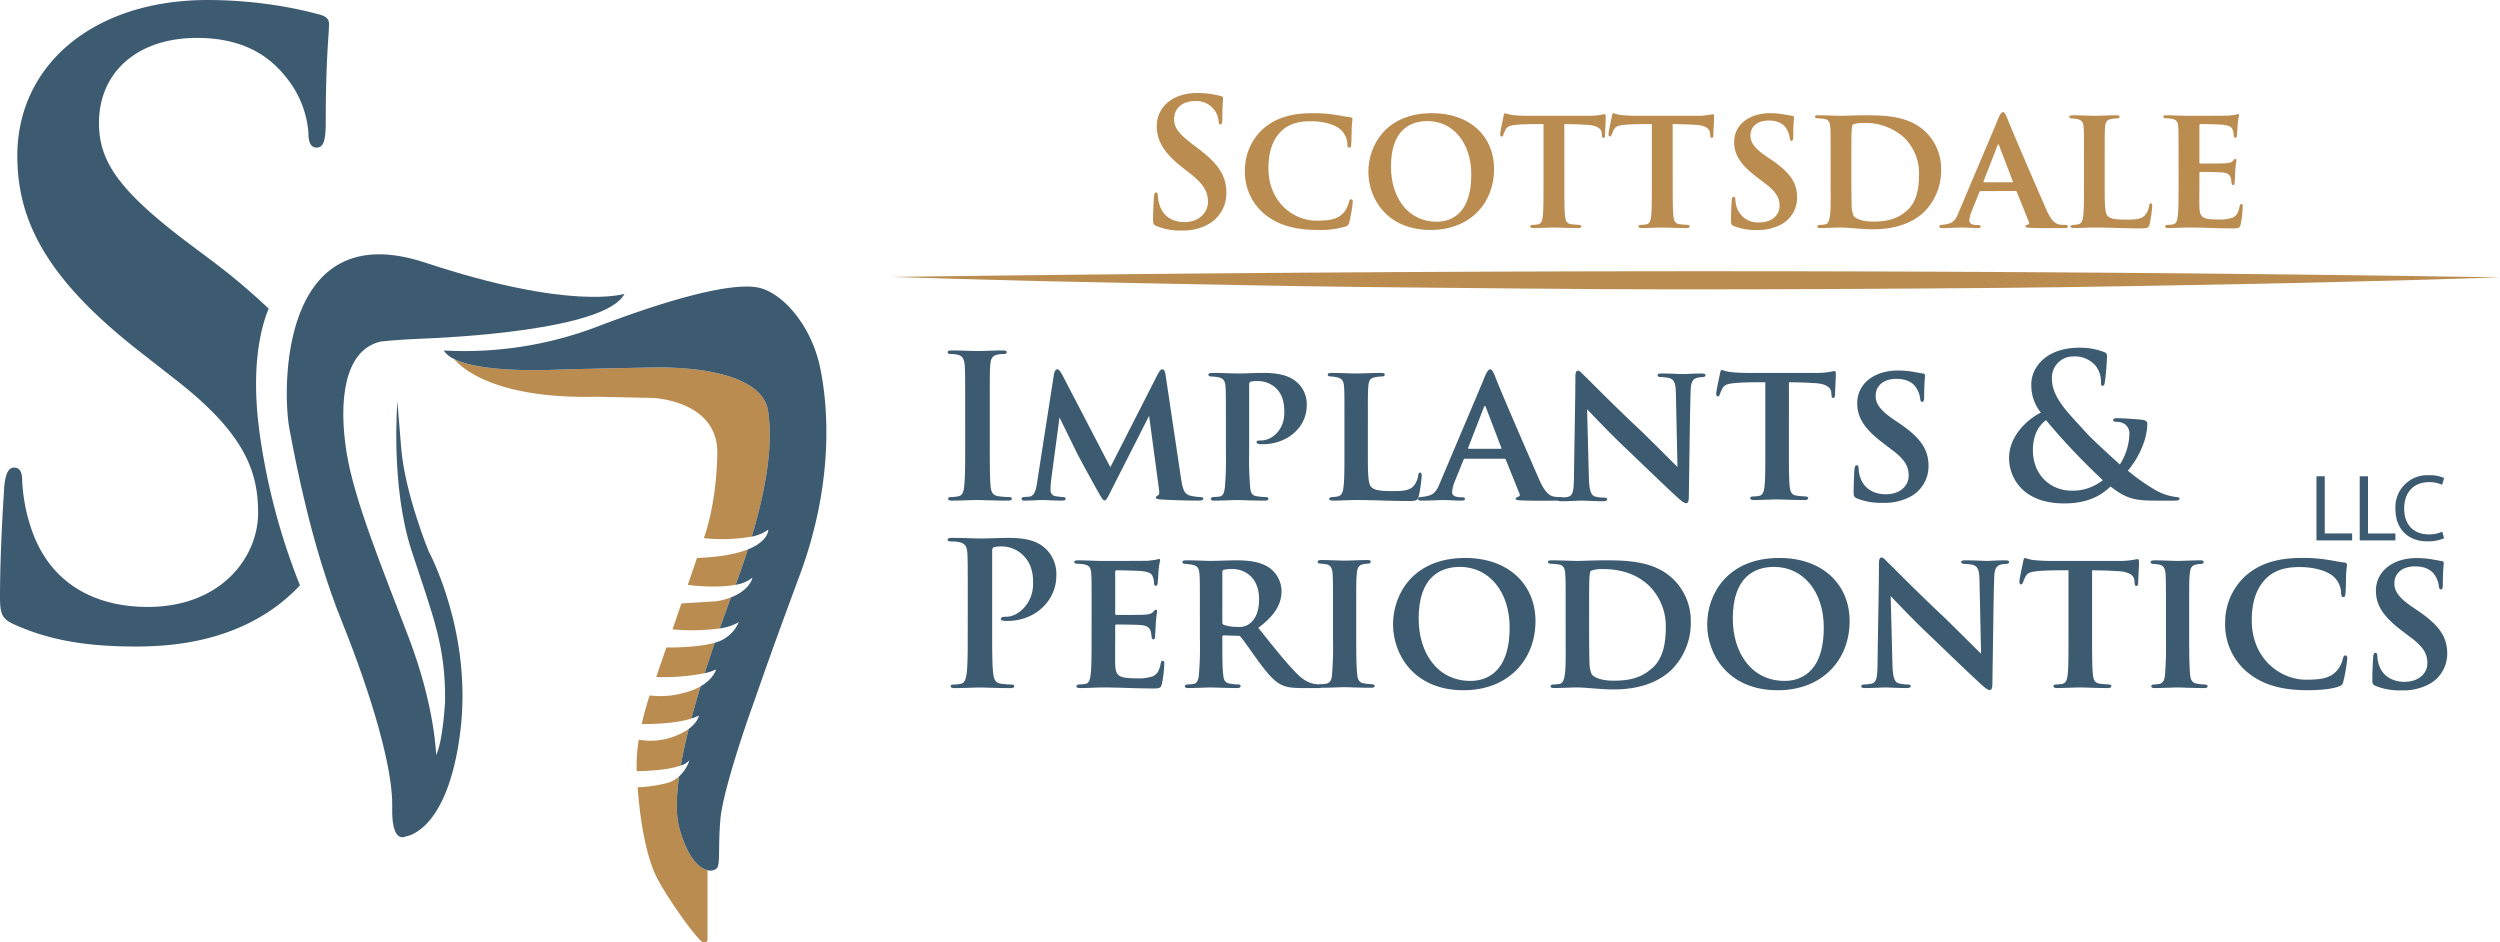 <?xml version="1.0" encoding="utf-8" ?>
<svg height="232.446" viewBox="0 0 616.649 232.446" width="616.649" xmlns="http://www.w3.org/2000/svg" xmlns:xlink="http://www.w3.org/1999/xlink"><clipPath id="a"><path d="m0 0h616.649v232.446h-616.649z"/></clipPath><g clip-path="url(#a)"><g fill="#bb8c50"><path d="m104.693 33.241c132.154-1.774 264.392-2.011 396.647.1-6.218.2-12.436.429-18.654.59-14.021.364-28.043.757-42.07 1.023-20.575.391-41.154.8-61.733.986q-40.59.369-81.176.372c-24.7-.023-49.406-.324-74.109-.555-11.089-.1-22.176-.3-33.263-.5q-25.2-.463-50.392-1.015c-11.751-.269-23.5-.664-35.249-1" transform="translate(115.311 35.063)"/><path d="m136.166 43.706c-.693-.3-.822-.519-.822-1.471 0-2.379.172-4.974.216-5.665.042-.651.172-1.126.519-1.126.389 0 .433.389.433.735a9.12 9.12 0 0 0 .389 2.206c.952 3.2 3.5 4.369 6.184 4.369 3.894 0 5.8-2.637 5.8-4.932 0-2.118-.649-4.108-4.239-6.92l-1.992-1.557c-4.758-3.72-6.4-6.748-6.4-10.251 0-4.76 3.98-8.177 9.992-8.177a23.27 23.27 0 0 1 3.98.347c.735.13 1.3.258 1.774.389.389.086.605.216.605.519 0 .563-.172 1.816-.172 5.191 0 .952-.13 1.3-.477 1.3-.3 0-.433-.261-.433-.78a5.22 5.22 0 0 0 -1.124-2.854 5.476 5.476 0 0 0 -4.716-2.12c-3.2 0-5.146 1.86-5.146 4.455 0 1.99.994 3.5 4.585 6.229l1.21.908c5.235 3.936 7.094 6.922 7.094 11.03a8.718 8.718 0 0 1 -4.066 7.527 12.5 12.5 0 0 1 -6.878 1.774 14.992 14.992 0 0 1 -6.315-1.124" transform="translate(149.07 12.025)"/><path d="m150.886 38.113a13.505 13.505 0 0 1 -4.758-10.858 13.669 13.669 0 0 1 4.5-10.12c2.854-2.467 6.531-3.85 12.155-3.85a34.053 34.053 0 0 1 5.537.389c1.471.216 2.6.475 3.764.605.387.044.561.216.561.433 0 .3-.086.822-.174 2.12-.042 1.21-.042 3.331-.128 4.108-.044.563-.13.866-.477.866-.3 0-.473-.3-.473-.822a5.054 5.054 0 0 0 -1.429-3.417c-1.255-1.343-4.152-2.295-7.655-2.295-3.158 0-5.277.735-6.92 2.164-2.639 2.379-3.463 5.8-3.463 9.429 0 8.521 6.361 12.934 11.81 12.934 3.375 0 5.277-.347 6.748-1.99a5.73 5.73 0 0 0 1.255-2.509c.172-.649.3-.778.605-.778.261 0 .391.258.391.561a36.534 36.534 0 0 1 -.868 5.1 1.282 1.282 0 0 1 -.992 1.08 21.868 21.868 0 0 1 -6.794.824c-5.188 0-9.646-1-13.193-3.98" transform="translate(160.948 14.632)"/><path d="m160.616 27.732c0-6.487 4.325-14.447 15.7-14.447 9.519 0 15.313 5.838 15.313 13.756 0 8.435-5.928 15.05-15.656 15.05-10.858 0-15.357-7.826-15.357-14.359m25.391.693c0-7.83-4.5-13.193-10.814-13.193-4.239 0-9 2.162-9 11.245 0 7.527 4.11 13.584 11.291 13.584 2.635 0 8.521-1.082 8.521-11.636" transform="translate(176.906 14.632)"/><path d="m191.921 30.933c0 3.287 0 6.184.174 7.786.13 1 .345 1.818 1.513 1.946.519.086 1.3.13 1.86.174.435 0 .649.172.649.345 0 .261-.261.433-.778.433-2.509 0-5.148-.13-6.1-.13-.866 0-3.505.13-4.976.13-.519 0-.78-.172-.78-.433 0-.172.172-.345.649-.345a9.545 9.545 0 0 0 1.3-.13c.822-.172 1.038-.952 1.168-2.032.172-1.559.172-4.327.172-7.744v-14.967c-1.427 0-4.283 0-6.014.128-2.2.174-2.854.347-3.373 1.3a9.483 9.483 0 0 0 -.519 1.21c-.086.261-.216.433-.433.433-.258 0-.345-.216-.345-.647.042-.78.733-3.85.82-4.327.086-.519.219-.778.433-.778a10.034 10.034 0 0 0 1.6.433 35.6 35.6 0 0 0 3.894.214h15.313a15.671 15.671 0 0 0 2.593-.214c.563-.088.866-.174 1.082-.174.261 0 .3.216.3.866 0 .735-.172 3.417-.172 4.369-.044.389-.13.605-.389.605-.3 0-.347-.216-.391-.735 0-.13-.042-.3-.042-.475-.086-1-1-1.99-4.2-2.034-1.036-.086-2.637-.13-5.018-.172z" transform="translate(193.95 14.632)"/><path d="m204.636 30.933c0 3.287 0 6.184.174 7.786.13 1 .345 1.818 1.513 1.946.519.086 1.3.13 1.86.174.435 0 .649.172.649.345 0 .261-.261.433-.778.433-2.509 0-5.148-.13-6.1-.13-.866 0-3.505.13-4.976.13-.519 0-.778-.172-.778-.433 0-.172.17-.345.647-.345a9.508 9.508 0 0 0 1.3-.13c.822-.172 1.038-.952 1.168-2.032.172-1.559.172-4.327.172-7.744v-14.967c-1.429 0-4.283 0-6.014.128-2.2.174-2.854.347-3.373 1.3a9.794 9.794 0 0 0 -.519 1.21c-.086.261-.216.433-.433.433-.258 0-.345-.216-.345-.647.042-.78.733-3.85.82-4.327.086-.519.219-.778.433-.778a10.035 10.035 0 0 0 1.6.433 35.6 35.6 0 0 0 3.894.214h15.313a15.672 15.672 0 0 0 2.593-.214c.563-.088.868-.174 1.082-.174.261 0 .3.216.3.866 0 .735-.174 3.417-.174 4.369-.042.389-.128.605-.387.605-.3 0-.347-.216-.391-.735 0-.13-.042-.3-.042-.475-.086-1-1-1.99-4.2-2.034-1.036-.086-2.637-.13-5.018-.172z" transform="translate(207.955 14.632)"/><path d="m203.917 41.141c-.605-.261-.736-.519-.736-1.255 0-2.206.13-4.369.172-5.018.044-.605.172-.952.477-.952.347 0 .391.3.433.607a6.834 6.834 0 0 0 .258 1.729 5.449 5.449 0 0 0 5.623 3.978c3.461 0 5.018-2.118 5.018-4.022 0-1.729-.521-3.373-3.719-5.71l-1.818-1.385c-4.281-3.242-5.665-5.707-5.665-8.736 0-4.066 3.5-7.094 8.91-7.094a20.839 20.839 0 0 1 3.85.389c.605.086 1.124.216 1.557.258.347.044.433.216.433.477 0 .605-.172 1.643-.172 4.585 0 .822-.13 1.124-.433 1.124-.261 0-.391-.258-.433-.735a5.606 5.606 0 0 0 -.866-2.335c-.649-1-1.86-1.948-4.325-1.948-2.856 0-4.5 1.557-4.5 3.677 0 1.6.78 3.028 3.892 5.148l1.213.822c4.844 3.287 6.4 5.84 6.4 9.343a7.517 7.517 0 0 1 -3.719 6.531 11.805 11.805 0 0 1 -6.142 1.471 14.1 14.1 0 0 1 -5.71-.952" transform="translate(223.787 14.632)"/><path d="m216.894 24.173c0-5.537 0-6.487-.086-7.655-.086-1.213-.345-1.99-1.643-2.12l-1.469-.128c-.433 0-.651-.13-.651-.391s.261-.347.824-.347c1.816 0 4.411.13 5.579.13 1.255 0 3.461-.13 5.97-.13 5.1 0 10.986.174 15.052 4.241a12.751 12.751 0 0 1 3.677 9.343 14.415 14.415 0 0 1 -4.152 10.209c-1.774 1.729-5.5 4.325-12.632 4.325-2.77 0-6.187-.433-8.044-.433-1.04 0-3.375.13-4.976.13-.519 0-.735-.13-.735-.389 0-.174.216-.389.649-.389a7.414 7.414 0 0 0 1.341-.13c1.471-.261 1.3-3.98 1.3-9.776zm5.106 4.066c0 3.894.044 6.617.086 7.311a6.349 6.349 0 0 0 .477 2.768c.431.691 2.03 1.429 4.8 1.429 3.633 0 6.012-.693 8.261-2.639 2.379-1.99 3.072-5.235 3.072-9a12.354 12.354 0 0 0 -3.547-8.954 14.258 14.258 0 0 0 -10.251-3.72 6.843 6.843 0 0 0 -2.423.347c-.389.3-.475.389-.475 7.916z" transform="translate(234.651 14.903)"/><path d="m237.844 32.626c-.172 0-.263.086-.349.3l-1.9 4.716a7.877 7.877 0 0 0 -.561 2.249c0 1.082 1.339 1.124 2.162 1.124.519 0 .647.172.647.347 0 .3-.3.389-.691.389-1.341 0-2.9-.128-4.241-.128-.431 0-2.6.128-4.583.128-.475 0-.693-.086-.693-.389 0-.216.219-.389.519-.389 2.726-.261 3.331-.78 4.327-3.287l9.171-21.672c.775-2.034 1.21-2.856 1.685-2.856.345 0 .563.391 1 1.341.736 2.12 7.136 16.87 9.559 22.407 1.383 3.245 2.465 3.806 3.375 3.978a7.739 7.739 0 0 0 1.425.088c.477 0 .651.172.651.389 0 .261-.174.389-.738.389-1.818 0-6.357.088-9.082-.086-.391-.042-.649-.128-.649-.345 0-.174.172-.261.387-.347.393-.13.7-.261.435-.78l-2.94-7.311a.329.329 0 0 0 -.347-.258zm7.744-2.162c.216 0 .216-.088.172-.216l-3.373-8.824c-.132-.347-.258-.433-.433 0l-3.417 8.824c-.046.128 0 .216.172.216z" transform="translate(250.722 14.496)"/><path d="m251.625 30.661c0 4.541 0 7.092.777 7.744.605.605 1.557.864 4.585.864 1.99 0 3.459-.042 4.455-.95a4.384 4.384 0 0 0 1.124-2.381c.086-.345.132-.691.433-.691s.347.3.347.736a30.944 30.944 0 0 1 -.647 4.455c-.261.864-.435.994-2.339.994-3.85 0-7.353-.216-11.417-.216-1.559 0-3.158.13-4.932.13-.519 0-.824-.13-.824-.389 0-.174.219-.347.649-.389a8.13 8.13 0 0 0 1.213-.13c.908-.216 1.168-.908 1.3-2.335.172-1.515.172-4.285.172-7.441v-6.491c0-5.623 0-6.487-.086-7.655-.086-1.213-.389-1.774-1.557-2.034a8.753 8.753 0 0 0 -1.3-.172c-.433 0-.691-.13-.691-.389s.3-.389.906-.389c1.82 0 4.154.128 5.279.128.822 0 3.936-.128 5.407-.128.605 0 .822.128.822.389s-.217.389-.736.389a8.789 8.789 0 0 0 -1.427.172c-1.038.174-1.341.78-1.427 2.078-.086 1.166-.086 1.988-.086 7.7z" transform="translate(267.52 14.904)"/><path d="m257.684 24.331c0-5.623 0-6.617-.086-7.83s-.391-1.685-1.557-1.946a12.176 12.176 0 0 0 -1.469-.128q-.649 0-.649-.391c0-.258.258-.345.864-.345 1.816 0 3.549.128 5.451.128 1.168 0 9.082 0 9.776-.042.735-.086 1.383-.172 1.729-.216a4.31 4.31 0 0 1 .607-.174c.214 0 .259.174.259.347a14.888 14.888 0 0 0 -.345 2.337c-.044.691-.088 1.427-.174 2.551 0 .216-.088.605-.433.605-.261 0-.347-.216-.389-.691a3.027 3.027 0 0 0 -.219-1.21c-.258-.693-.605-1.082-2.463-1.3-.736-.086-4.629-.172-5.5-.172-.172 0-.258.128-.258.389v8.957c0 .261.044.389.258.389.91 0 5.06 0 6.014-.042 1.08-.086 1.643-.216 1.99-.605.258-.347.431-.477.605-.477s.258.086.258.3c0 .261-.172 1.082-.3 2.854 0 .738-.13 2.295-.13 2.6s-.044.691-.389.691c-.261 0-.389-.389-.389-.605-.044-.347-.044-.563-.13-1-.216-.822-.647-1.385-2.162-1.513-.78-.086-4.413-.13-5.365-.13-.214 0-.258.172-.258.391v2.81c0 1.257-.042 4.283 0 5.409.086 2.551.649 3.114 4.627 3.114a9.86 9.86 0 0 0 3.547-.433c.994-.477 1.429-1.213 1.732-2.77.086-.389.172-.605.475-.605s.3.347.3.735a26.266 26.266 0 0 1 -.511 4.325c-.258.952-.605.952-2.034.952-3.762 0-7.006-.216-10.856-.216-1.557 0-3.114.13-4.93.13-.519 0-.78-.13-.78-.389 0-.174.13-.389.649-.389a10.3 10.3 0 0 0 1.341-.13c.778-.172.994-.994 1.124-2.293.172-1.515.172-4.327.172-7.483z" transform="translate(279.675 14.745)"/></g><g fill="#3c5b71"><path d="m115.55 55.345c0-7.447 0-8.82-.1-10.387-.1-1.666-.591-2.5-1.666-2.744a7.062 7.062 0 0 0 -1.765-.2c-.49 0-.784-.1-.784-.49 0-.294.393-.393 1.177-.393 1.862 0 4.949.149 6.369.149 1.225 0 4.117-.149 5.976-.149.639 0 1.03.1 1.03.393 0 .391-.294.49-.784.49a8.426 8.426 0 0 0 -1.471.147c-1.322.246-1.715 1.078-1.811 2.793-.1 1.568-.1 2.94-.1 10.387v8.624c0 4.751 0 8.622.2 10.728.147 1.324.49 2.206 1.961 2.4a20.923 20.923 0 0 0 2.5.2c.54 0 .784.149.784.393 0 .343-.393.49-.931.49-3.232 0-6.321-.147-7.643-.147-1.126 0-4.213.147-6.174.147-.637 0-.979-.147-.979-.49 0-.244.2-.393.784-.393a8.094 8.094 0 0 0 1.765-.2c.977-.2 1.271-1.03 1.418-2.448.246-2.059.246-5.93.246-10.682z" transform="translate(122.52 45.307)"/><path d="m159.252 70.345c.393 2.6.832 3.724 2.106 4.117a11.581 11.581 0 0 0 2.646.393c.441 0 .735.147.735.391 0 .343-.49.49-1.126.49-1.568 0-7.057-.1-9.358-.294-.931-.05-1.225-.2-1.225-.439a.67.67 0 0 1 .49-.54c.343-.147.441-.488.246-1.811l-2.4-17.835-9.406 18.52c-.981 2.011-1.225 2.351-1.57 2.351-.441 0-.832-.784-1.616-2.156-1.126-1.961-4.409-7.987-5.144-9.406-.441-.933-2.988-6.077-4.36-8.916l-2.108 15.775a19.638 19.638 0 0 0 -.1 2.2 1.405 1.405 0 0 0 1.273 1.469 15.945 15.945 0 0 0 1.811.2c.393 0 .639.193.639.391 0 .393-.343.49-.981.49-1.862 0-3.822-.147-4.751-.147-.883 0-2.99.147-4.411.147-.391 0-.733-.1-.733-.49 0-.2.244-.391.685-.391.343-.048.685-.048 1.273-.1 1.273-.246 1.616-1.763 1.862-3.43l4.165-26.753c.2-.832.441-1.223.784-1.223.393 0 .637.244 1.273 1.374l11.859 22.778 11.757-23.076c.441-.687.637-1.078 1.03-1.078.441 0 .685.441.832 1.374z" transform="translate(132.07 47.747)"/><path d="m146.154 55.822c0-5.976 0-7.349-.1-8.721-.1-1.322-.49-2.009-1.763-2.255a13.049 13.049 0 0 0 -1.715-.193c-.441 0-.735-.149-.735-.441s.294-.441.981-.441c2.2 0 5.193.145 6.319.145 1.814 0 4.312-.145 6.319-.145 5.438 0 7.4 1.517 8.525 2.6a7.162 7.162 0 0 1 2.108 5.438c0 5.39-4.8 9.555-10.877 9.555a6.72 6.72 0 0 1 -.981-.05c-.2-.1-.536-.193-.536-.49s.34-.391 1.175-.391c2.646 0 5.682-2.6 5.682-6.76 0-1.666-.048-4.411-2.3-6.372a6.64 6.64 0 0 0 -4.409-1.517 6.473 6.473 0 0 0 -1.568.147c-.244.048-.391.294-.391.832v16.409a83.692 83.692 0 0 0 .244 8.769c.1 1.225.393 2.108 1.666 2.253a16.261 16.261 0 0 0 2.106.2c.54 0 .735.2.735.391 0 .294-.343.492-.784.492-2.892 0-5.976-.147-6.956-.147-.834 0-3.921.147-5.636.147-.538 0-.832-.147-.832-.441 0-.2.2-.441.736-.441a12.808 12.808 0 0 0 1.517-.147c.834-.2 1.078-1.03 1.225-2.354a79.965 79.965 0 0 0 .246-8.719z" transform="translate(156.227 48.209)"/><path d="m165.744 63.172c0 5.144 0 8.036.883 8.769.685.687 1.763.981 5.195.981 2.253 0 3.919-.048 5.046-1.08a4.962 4.962 0 0 0 1.273-2.694c.1-.391.147-.784.49-.784s.391.343.391.834a34.723 34.723 0 0 1 -.733 5.046c-.294.981-.492 1.126-2.646 1.126-4.36 0-8.33-.244-12.934-.244-1.765 0-3.577.147-5.588.147-.586 0-.929-.147-.929-.441 0-.2.244-.391.736-.441a8.832 8.832 0 0 0 1.37-.147c1.03-.244 1.324-1.028 1.469-2.646.2-1.715.2-4.85.2-8.427v-7.349c0-6.367 0-7.349-.1-8.67-.1-1.372-.441-2.009-1.763-2.3a9.584 9.584 0 0 0 -1.471-.2c-.488 0-.784-.147-.784-.441s.345-.441 1.03-.441c2.057 0 4.705.147 5.976.147.931 0 4.459-.147 6.126-.147.685 0 .929.147.929.441s-.244.441-.83.441a9.608 9.608 0 0 0 -1.618.2c-1.175.2-1.517.883-1.616 2.351-.1 1.324-.1 2.255-.1 8.721z" transform="translate(171.652 48.209)"/><path d="m178.016 65.4c-.2 0-.292.1-.391.343l-2.156 5.342a9 9 0 0 0 -.637 2.547c0 1.225 1.517 1.273 2.45 1.273.588 0 .733.2.733.393 0 .343-.342.441-.784.441-1.519 0-3.28-.147-4.8-.147-.488 0-2.938.147-5.193.147-.54 0-.784-.1-.784-.441 0-.246.244-.441.588-.441 3.085-.294 3.772-.883 4.9-3.724l10.385-24.547c.883-2.3 1.372-3.234 1.91-3.234.393 0 .639.441 1.128 1.519.832 2.4 8.084 19.108 10.829 25.381 1.568 3.673 2.793 4.31 3.82 4.505a8.881 8.881 0 0 0 1.616.1c.54 0 .736.2.736.441 0 .294-.2.441-.832.441-2.057 0-7.2.1-10.291-.1-.439-.048-.735-.147-.735-.391 0-.2.2-.294.441-.393.441-.147.784-.294.492-.883l-3.333-8.28a.372.372 0 0 0 -.391-.294zm8.771-2.45c.244 0 .244-.1.2-.244l-3.823-10c-.145-.391-.292-.49-.49 0l-3.871 10c-.048.147 0 .244.2.244z" transform="translate(183.336 47.747)"/><path d="m187.2 45.032c0-.931.145-1.519.637-1.519.441 0 .832.49 1.568 1.225.784.687 6.517 6.615 13.523 13.18 3.186 3.037 8.673 8.622 9.456 9.309l-.394-18.127c-.048-2.5-.391-3.331-1.568-3.772a11.5 11.5 0 0 0 -2.2-.246c-.538 0-.736-.244-.736-.49 0-.343.492-.391 1.078-.391 2.156 0 4.36.145 5.439.145.54 0 2.305-.145 4.36-.145.54 0 .931.1.931.439 0 .246-.2.441-.733.441a10.146 10.146 0 0 0 -1.225.147c-1.276.343-1.666 1.177-1.717 3.528-.193 6.271-.292 17.2-.439 25.917 0 1.128-.246 1.519-.637 1.519-.54 0-1.177-.538-2.108-1.37-2.744-2.5-7.985-7.546-12.054-11.465-4.31-4.018-9.112-9.114-10.289-10.339l.441 17c.1 3.184.588 4.213 1.471 4.508a9.4 9.4 0 0 0 2.3.294c.439 0 .733.147.733.391 0 .343-.391.492-.979.492-2.547 0-4.264-.149-5.39-.149-.54 0-2.793.149-4.9.149-.538 0-.929-.05-.929-.441 0-.246.244-.441.685-.441a12.846 12.846 0 0 0 1.862-.2c1.225-.343 1.421-1.421 1.471-5.046.1-8.82.343-19.06.343-24.547" transform="translate(201.382 47.926)"/><path d="m219.377 63.411c0 3.724 0 7.006.2 8.82.147 1.126.393 2.057 1.715 2.2.588.1 1.469.147 2.108.2.492 0 .735.2.735.393 0 .294-.294.49-.883.49-2.843 0-5.831-.147-6.907-.147-.981 0-3.97.147-5.636.147-.586 0-.883-.2-.883-.49 0-.2.2-.393.738-.393a10.38 10.38 0 0 0 1.469-.147c.929-.2 1.175-1.078 1.322-2.3.2-1.763.2-4.9.2-8.769v-16.956c-1.618 0-4.852 0-6.813.147-2.5.2-3.232.391-3.82 1.469a10.355 10.355 0 0 0 -.588 1.372c-.1.294-.244.49-.49.49-.294 0-.391-.244-.391-.733.048-.883.832-4.36.929-4.9.1-.588.246-.883.492-.883a10.9 10.9 0 0 0 1.811.49 39.285 39.285 0 0 0 4.411.246h17.343a17.61 17.61 0 0 0 2.942-.246c.637-.1.979-.2 1.223-.2.294 0 .345.246.345.979 0 .834-.2 3.873-.2 4.949-.048.441-.147.687-.441.687-.343 0-.391-.246-.441-.834 0-.145-.048-.343-.048-.538-.1-1.128-1.126-2.255-4.753-2.3-1.173-.1-2.988-.147-5.682-.2z" transform="translate(221.876 47.824)"/><path d="m218.408 75.043c-.685-.294-.832-.588-.832-1.421 0-2.5.147-4.949.2-5.684.05-.685.2-1.078.538-1.078.4 0 .441.345.492.687a7.618 7.618 0 0 0 .292 1.959c.883 3.186 3.577 4.51 6.369 4.51 3.921 0 5.684-2.4 5.684-4.558 0-1.961-.588-3.822-4.213-6.466l-2.057-1.568c-4.85-3.675-6.42-6.47-6.42-9.9 0-4.606 3.97-8.036 10.093-8.036a23.545 23.545 0 0 1 4.36.441c.689.1 1.276.246 1.765.292.393.05.492.246.492.54 0 .685-.2 1.862-.2 5.193 0 .931-.147 1.276-.492 1.276-.292 0-.441-.294-.49-.834a6.29 6.29 0 0 0 -.979-2.646c-.733-1.126-2.108-2.2-4.9-2.2-3.234 0-5.1 1.765-5.1 4.165 0 1.814.883 3.43 4.411 5.831l1.372.931c5.489 3.724 7.252 6.613 7.252 10.583a8.517 8.517 0 0 1 -4.213 7.4 13.372 13.372 0 0 1 -6.958 1.666 15.975 15.975 0 0 1 -6.468-1.078" transform="translate(239.642 47.901)"/><path d="m235.82 68.052c0-5.733 4.9-9.8 7.84-11.222a10.7 10.7 0 0 1 -2.354-7.006c-.048-3.871 3.381-9.015 11.9-9.015a16.789 16.789 0 0 1 5.93 1.028c.832.3.832.687.832 1.276a58.884 58.884 0 0 1 -.538 6.271c-.1.735-.294.834-.588.834s-.343-.2-.343-.933a6.368 6.368 0 0 0 -1.421-4.115 6.751 6.751 0 0 0 -5.441-2.2 5.233 5.233 0 0 0 -5.241 5.586c0 4.606 4.213 8.525 8.132 12.886 1.666 1.91 7.693 7.349 8.624 8.183a14.756 14.756 0 0 0 2.351-7.546 2.893 2.893 0 0 0 -.931-2.253 3.679 3.679 0 0 0 -2.3-.735c-.294 0-.784-.1-.784-.393 0-.393.49-.49.883-.49 1.175 0 3.135.1 5.88.343 1.175.1 1.666.393 1.666.979 0 3.774-2.009 8.33-4.8 11.612a50.227 50.227 0 0 0 6.811 4.8 13.411 13.411 0 0 0 5.241 1.715c.441.05.685.1.685.441 0 .294-.343.441-1.421.441h-3.82c-5.586 0-7.546-.246-11.76-3.48-1.616 1.471-4.7 4.167-11.415 4.167-10.486 0-13.621-6.615-13.621-11.171m23.126 5.436a165.706 165.706 0 0 1 -14.014-14.8c-1.664 1.225-3.232 3.48-3.232 7.4 0 6.126 4.36 9.994 9.6 9.994a11.824 11.824 0 0 0 7.645-2.6" transform="translate(259.737 44.948)"/><path d="m116.187 77.345c0-7.447 0-8.82-.1-10.387-.1-1.664-.492-2.448-2.108-2.791a10 10 0 0 0 -1.91-.149c-.54 0-.834-.1-.834-.441s.343-.441 1.078-.441c2.6 0 5.684.149 7.057.149 2.007 0 4.85-.149 7.1-.149 6.126 0 8.084 1.862 9.213 2.942a8.663 8.663 0 0 1 2.351 6.416c0 6.029-5.1 11.123-12.054 11.123a7.346 7.346 0 0 1 -1.03-.048c-.244-.048-.586-.1-.586-.441 0-.393.343-.54 1.37-.54 2.744 0 6.567-3.135 6.567-8.132 0-1.618 0-4.85-2.744-7.3a7.6 7.6 0 0 0 -5.048-1.91 7.016 7.016 0 0 0 -1.91.2c-.244.1-.391.393-.391.931v19.6c0 4.505 0 8.376.244 10.484.147 1.372.441 2.45 1.912 2.646a20.891 20.891 0 0 0 2.5.2c.538 0 .784.149.784.393 0 .343-.393.49-.931.49-3.234 0-6.321-.147-7.595-.147-1.126 0-4.213.147-6.174.147-.637 0-.979-.147-.979-.49 0-.244.2-.393.784-.393a8.1 8.1 0 0 0 1.765-.2c.977-.2 1.223-1.273 1.418-2.7.246-2.057.246-5.928.246-10.434z" transform="translate(122.52 69.538)"/><path d="m130.364 78c0-6.367 0-7.5-.1-8.868s-.443-1.91-1.765-2.2a14.62 14.62 0 0 0 -1.664-.147c-.492 0-.733-.147-.733-.441s.292-.391.979-.391c2.057 0 4.018.147 6.172.147 1.324 0 10.286 0 11.074-.048.832-.1 1.568-.2 1.956-.248a5.263 5.263 0 0 1 .689-.193c.244 0 .294.193.294.391a16.944 16.944 0 0 0 -.4 2.646c-.046.784-.095 1.616-.2 2.892 0 .244-.1.685-.488.685-.294 0-.4-.244-.441-.784a3.409 3.409 0 0 0 -.248-1.37c-.294-.784-.683-1.225-2.791-1.473-.832-.095-5.243-.193-6.222-.193-.2 0-.294.145-.294.441v10.137c0 .292.05.441.294.441 1.03 0 5.731 0 6.811-.05 1.225-.1 1.862-.246 2.253-.685.294-.393.49-.54.687-.54s.294.1.294.343c0 .294-.2 1.225-.343 3.234 0 .834-.149 2.6-.149 2.94s-.05.784-.439.784c-.294 0-.441-.441-.441-.685a10.9 10.9 0 0 0 -.149-1.126c-.244-.933-.733-1.568-2.446-1.717-.883-.1-5-.145-6.077-.145-.244 0-.294.2-.294.439v3.184c0 1.421-.048 4.85 0 6.126.1 2.889.733 3.526 5.241 3.526a11.2 11.2 0 0 0 4.02-.49c1.124-.54 1.614-1.372 1.959-3.135.1-.441.2-.687.538-.687s.345.393.345.834a29.92 29.92 0 0 1 -.588 4.9c-.294 1.078-.685 1.078-2.3 1.078-4.266 0-7.939-.244-12.3-.244-1.765 0-3.528.147-5.588.147q-.883 0-.883-.441c0-.2.147-.441.738-.441a11.889 11.889 0 0 0 1.517-.147c.883-.2 1.126-1.128 1.273-2.6.2-1.715.2-4.9.2-8.477z" transform="translate(138.891 72.261)"/><path d="m143.1 77.822c0-6.367 0-7.3-.1-8.622-.1-1.469-.49-2.106-1.811-2.351-.54-.1-1.128-.147-1.666-.2-.49 0-.735-.147-.735-.441s.294-.441.931-.441c2.206 0 5.195.147 6.027.147 1.324 0 4.8-.147 6.271-.147 2.94 0 5.831.294 8.036 1.715a7.179 7.179 0 0 1 3.184 5.831c0 3.135-1.469 5.928-5.731 9.114 3.625 4.505 6.661 8.376 9.211 10.974 2.352 2.5 3.97 2.7 4.753 2.889.439.05.784.05 1.126.1.391 0 .586.2.586.393 0 .343-.292.49-.832.49h-4.115c-2.843 0-4.068-.294-5.293-.931-1.713-.933-3.329-2.843-5.583-5.928-1.763-2.45-3.577-5.048-4.213-5.781a.8.8 0 0 0 -.687-.248l-3.478-.1a.309.309 0 0 0 -.342.345v.883c0 3.77 0 6.662.2 8.376.1 1.225.391 2.156 1.715 2.3a14.5 14.5 0 0 0 2.057.2c.393 0 .54.2.54.393 0 .292-.294.49-.832.49-2.6 0-6.027-.147-6.664-.147-.736 0-3.724.147-5.441.147-.538 0-.832-.147-.832-.441 0-.2.2-.441.685-.441a11.2 11.2 0 0 0 1.57-.147c.832-.2 1.126-1.078 1.225-2.352a80.73 80.73 0 0 0 .244-8.723zm5.537 3.186c0 .393.1.588.393.685a9.831 9.831 0 0 0 3.282.492 4.388 4.388 0 0 0 2.988-.735c1.223-.883 2.4-2.694 2.4-6.027 0-5.928-4.066-7.5-6.516-7.5a7.725 7.725 0 0 0 -2.2.2c-.246.1-.342.244-.342.586z" transform="translate(152.863 72.44)"/><path d="m158.441 77.787c0-6.367 0-7.349-.1-8.719s-.538-2.059-1.469-2.257a12.983 12.983 0 0 0 -1.519-.193c-.441 0-.685-.149-.685-.492 0-.244.294-.391.979-.391 1.715 0 4.655.147 5.731.147.981 0 3.871-.147 5.537-.147.588 0 .834.147.834.391 0 .343-.246.492-.685.492a10.387 10.387 0 0 0 -1.128.145c-1.175.2-1.517.931-1.616 2.352-.147 1.324-.147 2.305-.147 8.673v7.349c0 3.919.048 7.1.246 8.87.1 1.126.441 2.009 1.713 2.154a12.2 12.2 0 0 0 1.864.2c.538 0 .733.244.733.441 0 .294-.345.441-.832.441-2.892 0-5.684-.147-6.712-.147-.834 0-3.774.147-5.489.147q-.883 0-.883-.441c0-.2.2-.441.735-.441a8.674 8.674 0 0 0 1.324-.147c.832-.2 1.225-.931 1.322-2.106a83.741 83.741 0 0 0 .246-8.969z" transform="translate(170.355 72.402)"/><path d="m163.513 81.855c0-7.351 4.9-16.364 17.786-16.364 10.778 0 17.345 6.613 17.345 15.58 0 9.553-6.712 17.049-17.736 17.049-12.3 0-17.4-8.868-17.4-16.265m28.762.784c0-8.87-5.1-14.943-12.249-14.943-4.8 0-10.192 2.45-10.192 12.737 0 8.528 4.655 15.385 12.789 15.385 2.988 0 9.652-1.225 9.652-13.178" transform="translate(180.096 72.133)"/><path d="m186.057 77.823c0-6.271 0-7.349-.1-8.673-.1-1.372-.391-2.255-1.864-2.4l-1.664-.147c-.492 0-.733-.149-.733-.441s.292-.393.931-.393c2.055 0 5 .149 6.321.149 1.421 0 3.919-.149 6.76-.149 5.781 0 12.445.2 17.049 4.8a14.443 14.443 0 0 1 4.167 10.585 16.312 16.312 0 0 1 -4.705 11.562c-2.009 1.959-6.222 4.9-14.3 4.9-3.137 0-7.008-.492-9.116-.492-1.175 0-3.822.147-5.634.147-.588 0-.832-.147-.832-.441 0-.2.244-.439.733-.439a8.336 8.336 0 0 0 1.521-.149c1.664-.292 1.467-4.505 1.467-11.072zm5.783 4.606c0 4.409.048 7.494.1 8.277a7.239 7.239 0 0 0 .536 3.137c.492.784 2.305 1.616 5.443 1.616 4.115 0 6.809-.784 9.358-2.988 2.694-2.253 3.478-5.928 3.478-10.19a13.984 13.984 0 0 0 -4.018-10.141c-3.726-3.627-8.376-4.215-11.612-4.215a7.72 7.72 0 0 0 -2.742.393c-.441.345-.54.439-.54 8.967z" transform="translate(200.127 72.439)"/><path d="m200.388 81.855c0-7.351 4.9-16.364 17.786-16.364 10.778 0 17.345 6.613 17.345 15.58 0 9.553-6.712 17.049-17.736 17.049-12.3 0-17.4-8.868-17.4-16.265m28.762.784c0-8.87-5.1-14.943-12.249-14.943-4.8 0-10.192 2.45-10.192 12.737 0 8.528 4.655 15.385 12.789 15.385 2.988 0 9.652-1.225 9.652-13.178" transform="translate(220.711 72.133)"/><path d="m222.834 66.962c0-.931.145-1.519.637-1.519.441 0 .832.49 1.568 1.225.784.687 6.514 6.615 13.523 13.18 3.184 3.037 8.67 8.622 9.454 9.309l-.389-18.127c-.05-2.5-.4-3.333-1.568-3.774a11.88 11.88 0 0 0 -2.207-.246c-.54 0-.735-.246-.735-.49 0-.343.492-.391 1.078-.391 2.156 0 4.36.147 5.438.147.54 0 2.3-.147 4.36-.147.54 0 .931.1.931.439 0 .246-.2.441-.733.441a11.061 11.061 0 0 0 -1.225.147c-1.276.343-1.666 1.175-1.717 3.526-.193 6.273-.292 17.2-.439 25.919 0 1.128-.246 1.519-.637 1.519-.54 0-1.177-.538-2.108-1.37-2.744-2.5-7.985-7.546-12.054-11.465-4.31-4.018-9.112-9.114-10.289-10.337l.441 17c.1 3.184.588 4.213 1.469 4.508a9.422 9.422 0 0 0 2.305.294c.441 0 .733.147.733.391 0 .343-.391.492-.979.492-2.547 0-4.264-.149-5.39-.149-.54 0-2.793.149-4.9.149-.54 0-.931-.05-.931-.441 0-.246.244-.441.685-.441a12.847 12.847 0 0 0 1.862-.2c1.225-.343 1.421-1.421 1.471-5.046.1-8.82.343-19.06.343-24.547" transform="translate(240.631 72.08)"/><path d="m254.964 85.479c0 3.724 0 7.008.2 8.82.145 1.126.389 2.059 1.713 2.2.588.1 1.469.147 2.108.2.49 0 .735.2.735.391 0 .294-.294.492-.883.492-2.843 0-5.831-.149-6.907-.149-.981 0-3.97.149-5.636.149-.586 0-.883-.2-.883-.492 0-.2.2-.391.735-.391a11.038 11.038 0 0 0 1.471-.147c.929-.2 1.175-1.078 1.322-2.3.2-1.763.2-4.9.2-8.771v-16.952c-1.618 0-4.852 0-6.813.145-2.5.2-3.234.391-3.82 1.471a10.033 10.033 0 0 0 -.586 1.37c-.1.294-.246.492-.492.492-.292 0-.391-.244-.391-.736.048-.883.832-4.36.929-4.9.1-.586.246-.881.492-.881a11.107 11.107 0 0 0 1.814.49 39.688 39.688 0 0 0 4.409.246h17.343a17.581 17.581 0 0 0 2.94-.246c.639-.1.981-.2 1.225-.2.294 0 .343.244.343.979 0 .832-.2 3.871-.2 4.949-.048.439-.147.685-.441.685-.343 0-.391-.246-.441-.832 0-.147-.048-.343-.048-.54-.1-1.126-1.126-2.253-4.751-2.3-1.177-.1-2.99-.145-5.684-.193z" transform="translate(261.073 72.132)"/><path d="m256.21 77.822c0-6.367 0-7.349-.1-8.719s-.538-2.059-1.469-2.257a12.99 12.99 0 0 0 -1.519-.193c-.441 0-.685-.149-.685-.492 0-.244.294-.391.979-.391 1.715 0 4.655.147 5.731.147.981 0 3.871-.147 5.537-.147.588 0 .834.147.834.391 0 .343-.246.492-.685.492a10.39 10.39 0 0 0 -1.128.145c-1.175.2-1.517.931-1.616 2.351-.147 1.324-.147 2.305-.147 8.673v7.348c0 3.919.048 7.1.246 8.87.1 1.126.441 2.009 1.713 2.154a12.2 12.2 0 0 0 1.864.2c.538 0 .733.244.733.441 0 .294-.345.441-.832.441-2.892 0-5.684-.147-6.712-.147-.834 0-3.774.147-5.489.147q-.883 0-.883-.441c0-.2.2-.441.735-.441a8.674 8.674 0 0 0 1.324-.147c.832-.2 1.225-.931 1.322-2.106a83.731 83.731 0 0 0 .246-8.969z" transform="translate(278.04 72.44)"/><path d="m266.573 93.613a15.3 15.3 0 0 1 -5.388-12.3 15.483 15.483 0 0 1 5.094-11.465c3.232-2.791 7.4-4.358 13.768-4.358a38.627 38.627 0 0 1 6.271.439c1.664.246 2.94.54 4.264.687.441.048.637.246.637.49 0 .343-.1.931-.2 2.4-.05 1.374-.05 3.774-.149 4.655-.048.639-.147.981-.538.981-.342 0-.538-.343-.538-.931a5.715 5.715 0 0 0 -1.618-3.871c-1.423-1.519-4.7-2.6-8.673-2.6-3.577 0-5.976.834-7.838 2.45-2.988 2.7-3.919 6.565-3.919 10.682 0 9.652 7.2 14.649 13.376 14.649 3.82 0 5.979-.391 7.643-2.253a6.477 6.477 0 0 0 1.421-2.843c.2-.733.342-.883.685-.883.294 0 .441.294.441.637a41.539 41.539 0 0 1 -.979 5.783 1.459 1.459 0 0 1 -1.128 1.225c-1.713.685-4.947.931-7.691.931-5.88 0-10.925-1.128-14.943-4.508" transform="translate(287.674 72.132)"/><path d="m279.292 97.055c-.685-.294-.832-.588-.832-1.421 0-2.5.147-4.949.2-5.684.05-.685.2-1.078.538-1.078.4 0 .441.345.492.687a7.617 7.617 0 0 0 .292 1.959c.883 3.186 3.577 4.51 6.369 4.51 3.921 0 5.684-2.4 5.684-4.558 0-1.961-.588-3.822-4.213-6.466l-2.057-1.568c-4.85-3.675-6.42-6.47-6.42-9.9 0-4.606 3.97-8.036 10.093-8.036a23.756 23.756 0 0 1 4.36.439c.689.1 1.276.248 1.765.3.393.048.492.244.492.538 0 .685-.2 1.864-.2 5.193 0 .933-.147 1.276-.492 1.276-.292 0-.441-.3-.49-.834a6.273 6.273 0 0 0 -.979-2.644c-.733-1.126-2.108-2.206-4.9-2.206-3.234 0-5.1 1.765-5.1 4.165 0 1.814.883 3.43 4.411 5.831l1.372.929c5.489 3.726 7.252 6.617 7.252 10.583a8.518 8.518 0 0 1 -4.213 7.4 13.372 13.372 0 0 1 -6.958 1.666 15.975 15.975 0 0 1 -6.468-1.078" transform="translate(306.701 72.145)"/><path d="m271.9 55.9h2.043v14.108h6.757v1.713h-8.8z" transform="translate(299.48 61.571)"/><path d="m276.978 55.9h2.043v14.108h6.758v1.713h-8.8z" transform="translate(305.069 61.571)"/><path d="m293.163 71.34a10.124 10.124 0 0 1 -4.178.75c-4.459 0-7.815-2.814-7.815-8a7.872 7.872 0 0 1 8.263-8.309 8.491 8.491 0 0 1 3.755.7l-.494 1.666a7.458 7.458 0 0 0 -3.192-.658c-3.709 0-6.174 2.37-6.174 6.527 0 3.871 2.232 6.359 6.079 6.359a8.134 8.134 0 0 0 3.333-.658z" transform="translate(309.686 61.436)"/><path d="m66.268 76.124a158.782 158.782 0 0 0 -14.6-12.255l-5.7-4.27c-16.884-12.815-21.556-19.933-21.556-29.299 0-12.2 9.152-20.949 24.2-20.949 13.22 0 19.123 6.1 22.17 9.969a24.592 24.592 0 0 1 5.291 13.422c0 2.442.614 3.663 2.036 3.663 1.627 0 2.238-1.627 2.238-6.1 0-15.864.809-21.76.809-24.4 0-1.425-1.011-2.036-2.847-2.442-2.236-.614-4.879-1.221-8.334-1.835a110.7 110.7 0 0 0 -18.717-1.628c-28.273 0-46.988 16.072-46.988 38.445 0 16.473 7.731 30.712 30.1 48.207l9.36 7.321c16.879 13.224 19.934 22.58 19.934 32.545 0 10.784-8.952 23.189-27.26 23.189-12.611 0-24.61-5.491-29.084-20.546a42.856 42.856 0 0 1 -1.837-10.375c0-1.624-.2-3.455-2.03-3.455-1.629 0-2.24 2.236-2.44 5.289-.196 3.254-1.013 15.462-1.013 26.645 0 4.478.607 5.491 3.867 6.92 8.748 3.865 17.9 5.287 29.7 5.287 10.78 0 22.17-1.832 32.341-8.343a44 44 0 0 0 8.082-6.746 160.456 160.456 0 0 1 -9.725-35.951c-2.633-17.324.021-27.52 2.007-32.309"/><path d="m116.969 39.594s-12.928 4.31-49.15-7.687-35.173 32.03-33.542 40.763 5.474 29.117 12.928 47.635 12.695 36.456 12.463 45.889 3.377 7.223 3.377 7.223 10.249-.933 13.394-25.625-7.8-44.722-7.8-44.722-5.823-14.21-6.754-25.391l-.937-11.529s-1.746 20.73 3.495 36.8 8.385 23.294 8.269 37.038c0 0-.467 9.784-2.213 13.394 0 0-.233-11.879-6.756-29s-13.51-34.007-15.372-45.889-.815-25.041 8.5-27.136c0 0 4.077-.467 10.133-.7s45.307-1.98 49.965-11.064" transform="translate(37.075 32.878)"/></g><path d="m88.985 82.961c.813-2.555 1.645-5.071 2.486-7.519l-.019.006c-4.188 1.2-10.667 1.183-11.934 1.168l-2.494 7.284a53.525 53.525 0 0 0 11.961-.935" fill="#bb8c50" transform="translate(84.836 83.093)"/><path d="m126.749 85.96c3.558-11.923 5.3-22.693 4.018-31-1.746-11.3-26.03-10.715-27.72-10.715s-20.964.408-23.759.523c-2.4.1-19.1.868-26.007-2.644 2.034 2.41 10.4 9.929 35.266 9.341l13.684.292s16.248.523 16.015 13.743c-.208 11.766-2.761 19.318-3.322 20.838a42.261 42.261 0 0 0 11.825-.378" fill="#bb8c50" transform="translate(58.685 46.396)"/><path d="m87.566 88.505c.7-2.627 1.469-5.289 2.278-7.945a15.459 15.459 0 0 1 -3.859 1.54 21.768 21.768 0 0 1 -8.712.706c-.624 1.9-1.341 4.339-1.946 7.044 1.252.021 7.832.065 12.239-1.343" fill="#bb8c50" transform="translate(82.967 88.73)"/><path d="m92.552 73.2q1.626-4.426 3-8.71c-2.606 1.036-6.531 1.889-12.535 2.108l-2.3 6.725.036-.084s6.788.941 11.8-.038" fill="#bb8c50" transform="translate(88.901 71.033)"/><path d="m90.583 77.784c.96-2.715 1.893-5.287 2.774-7.666a18.533 18.533 0 0 1 -3.49.946l-8.738.557-2.188 6.386a51.37 51.37 0 0 0 11.642-.223" fill="#bb8c50" transform="translate(86.947 77.229)"/><path d="m87.579 85.561a16.743 16.743 0 0 1 -12.319 2.654 39.8 39.8 0 0 0 -.515 7.71v.055c1.4-.01 7.382-.134 10.875-1.393.5-2.864 1.177-5.909 1.956-9.026" fill="#bb8c50" transform="translate(82.297 94.239)"/><path d="m85.12 103.832c-.868-3.163-.759-7.6-.04-12.709a7.091 7.091 0 0 1 -2.755 1.587 33.217 33.217 0 0 1 -7.481 1.118c.662 9.007 2.28 17.87 5.094 22.962 3.232 5.852 10.015 15.2 11.123 15.286s1.019-.786 1.019-.786v-17.03c-2.028-.469-4.89-2.887-6.96-10.427" fill="#bb8c50" transform="translate(82.435 100.365)"/><path d="m144.9 53.478c-2.21-10.478-9.548-18.751-15.72-19.684s-19.566 2.213-39.366 9.784a91.982 91.982 0 0 1 -37.737 5.822 6.062 6.062 0 0 0 2.523 2.074c6.909 3.511 23.605 2.744 26.007 2.646 2.795-.118 22.071-.525 23.761-.525s25.971-.582 27.718 10.715c1.286 8.309-.46 19.077-4.018 31a10.208 10.208 0 0 0 4.077-1.708s.149 2.81-5.054 4.879c-.91 2.85-1.916 5.76-3 8.71a8.6 8.6 0 0 0 4.152-1.767s-.534 3.041-5.3 4.877c-.883 2.381-1.818 4.951-2.776 7.666a13.454 13.454 0 0 0 4.7-1.538 8.852 8.852 0 0 1 -5.922 5.06c-.841 2.448-1.673 4.964-2.486 7.521a14.386 14.386 0 0 0 2.818-.933s-.584 2.3-3.829 4.169c-.809 2.654-1.578 5.317-2.278 7.943a11.342 11.342 0 0 0 1.856-.757s-.193 1.624-2.511 3.32c-.78 3.119-1.458 6.161-1.956 9.028a4.99 4.99 0 0 0 2.141-1.28 9.583 9.583 0 0 1 -2.543 3.946c-.719 5.1-.828 9.545.04 12.707 2.07 7.54 4.932 9.959 6.96 10.427a2.31 2.31 0 0 0 2.358-.527c.815-1.164.233-5.123.815-11.995s6.521-24.11 7.8-27.6 3.495-10.364 11.764-32.61 7.22-40.881 5.008-51.363" fill="#3c5b71" transform="translate(57.359 37.047)"/></g></svg>